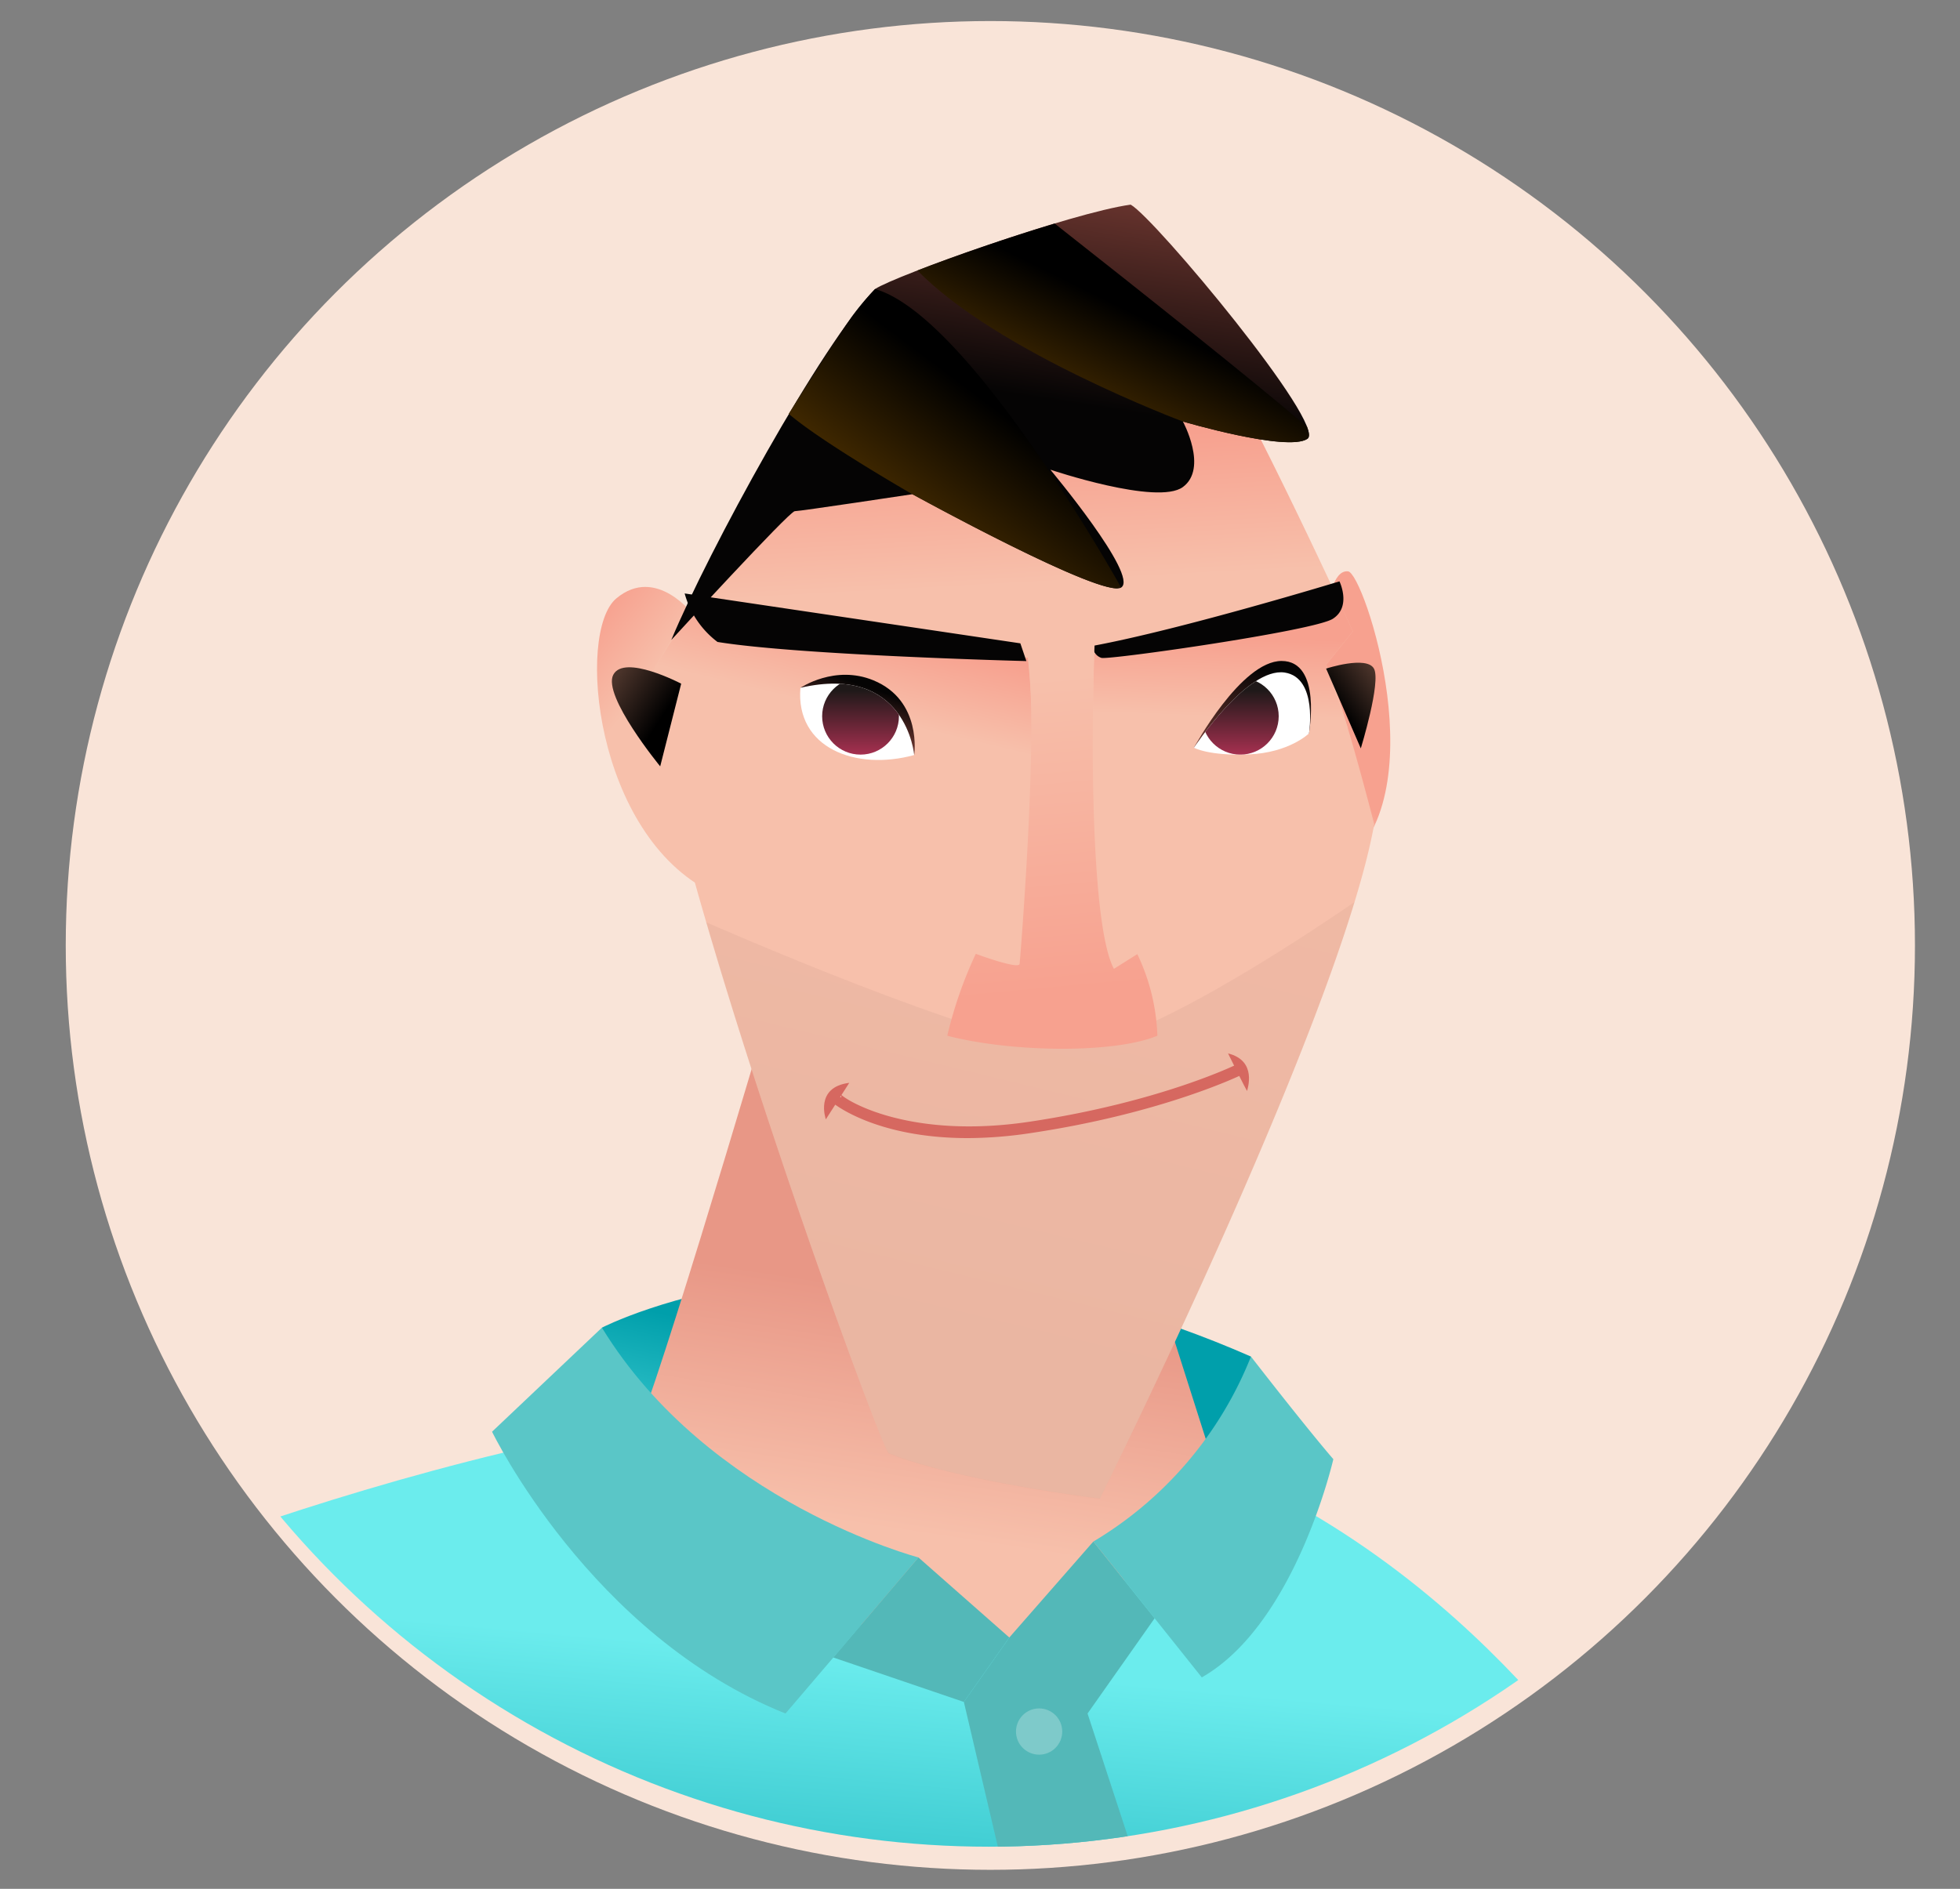 <svg xmlns="http://www.w3.org/2000/svg" xmlns:xlink="http://www.w3.org/1999/xlink" viewBox="0 0 338.98 326.75"><rect x="0" y="0" width="338.98" height="326.75" fill="#808080" stroke="none"/><defs><style>.cls-1{fill:none;}.cls-2,.cls-32{fill:#fff;}.cls-3{isolation:isolate;}.cls-4{fill:#f9e4d8;}.cls-5{clip-path:url(#clip-path);}.cls-6{fill:url(#linear-gradient);}.cls-7{fill:url(#linear-gradient-2);}.cls-8{fill:url(#linear-gradient-3);}.cls-9{fill:url(#linear-gradient-4);}.cls-10{fill:url(#linear-gradient-5);}.cls-11{fill:#5ac6c7;}.cls-12{fill:#53b8b8;}.cls-13{fill:url(#linear-gradient-6);}.cls-14{opacity:0.05;fill:url(#linear-gradient-7);}.cls-15{fill:url(#linear-gradient-8);}.cls-16{fill:url(#linear-gradient-9);}.cls-17{fill:url(#linear-gradient-10);}.cls-18{fill:url(#linear-gradient-11);}.cls-19{fill:url(#linear-gradient-12);}.cls-20{fill:url(#linear-gradient-13);}.cls-21{fill:url(#linear-gradient-14);}.cls-22{fill:url(#linear-gradient-15);}.cls-23{fill:#d66860;}.cls-24{clip-path:url(#clip-path-2);}.cls-25{fill:url(#linear-gradient-16);}.cls-26{clip-path:url(#clip-path-3);}.cls-27{fill:url(#linear-gradient-17);}.cls-28,.cls-29,.cls-30,.cls-31{mix-blend-mode:screen;}.cls-28{fill:url(#linear-gradient-18);}.cls-29{fill:url(#linear-gradient-19);}.cls-30{fill:url(#linear-gradient-20);}.cls-31{fill:url(#linear-gradient-21);}.cls-32{opacity:0.25;}</style><clipPath id="clip-path"><circle class="cls-1" cx="170.99" cy="159.55" r="159.91"/></clipPath><linearGradient id="linear-gradient" x1="109.88" y1="121.11" x2="98.59" y2="111.96" gradientUnits="userSpaceOnUse"><stop offset="0" stop-color="#f7c0ab"/><stop offset="1" stop-color="#f7a18f"/></linearGradient><linearGradient id="linear-gradient-2" x1="148.88" y1="287.05" x2="141.88" y2="365.05" gradientUnits="userSpaceOnUse"><stop offset="0" stop-color="#6beced"/><stop offset="1" stop-color="#009fab"/></linearGradient><linearGradient id="linear-gradient-3" x1="222.87" y1="130.92" x2="228.25" y2="127.15" xlink:href="#linear-gradient"/><linearGradient id="linear-gradient-4" x1="151.37" y1="278.51" x2="160.87" y2="238.01" xlink:href="#linear-gradient-2"/><linearGradient id="linear-gradient-5" x1="157.91" y1="265.29" x2="164.13" y2="224.66" gradientUnits="userSpaceOnUse"><stop offset="0" stop-color="#f7c0ab"/><stop offset="1" stop-color="#e89786"/></linearGradient><linearGradient id="linear-gradient-6" x1="173.4" y1="101.27" x2="172.06" y2="76.6" xlink:href="#linear-gradient"/><linearGradient id="linear-gradient-7" x1="160.82" y1="229.87" x2="179.86" y2="151" gradientUnits="userSpaceOnUse"><stop offset="0" stop-color="#050404"/><stop offset="1" stop-color="#66332d"/></linearGradient><linearGradient id="linear-gradient-8" x1="145.63" y1="122.85" x2="149.13" y2="108.35" xlink:href="#linear-gradient"/><linearGradient id="linear-gradient-9" x1="211.15" y1="124.06" x2="211.65" y2="110.06" xlink:href="#linear-gradient"/><linearGradient id="linear-gradient-10" x1="220.44" y1="116.53" x2="215.72" y2="130.18" xlink:href="#linear-gradient-7"/><linearGradient id="linear-gradient-11" x1="150.31" y1="118.89" x2="147.9" y2="125.88" xlink:href="#linear-gradient-7"/><linearGradient id="linear-gradient-12" x1="175.03" y1="68.23" x2="180.41" y2="33" xlink:href="#linear-gradient-7"/><linearGradient id="linear-gradient-13" x1="147.96" y1="96.16" x2="147.96" y2="84.26" xlink:href="#linear-gradient-7"/><linearGradient id="linear-gradient-14" x1="210.68" y1="95.9" x2="210.68" y2="82.99" xlink:href="#linear-gradient-7"/><linearGradient id="linear-gradient-15" x1="176.37" y1="117.57" x2="181.37" y2="171.72" xlink:href="#linear-gradient"/><clipPath id="clip-path-2"><path class="cls-2" d="M206.49,129.34c.12-.17,9.22-13.93,15.68-13,5.79.87,4.22,10.53,4.22,10.53S223,130.21,216,130.5,206.49,129.34,206.49,129.34Z"/></clipPath><linearGradient id="linear-gradient-16" x1="214.51" y1="119.43" x2="214.51" y2="133.45" gradientUnits="userSpaceOnUse"><stop offset="0" stop-color="#1f1919"/><stop offset="1" stop-color="#c9365e"/></linearGradient><clipPath id="clip-path-3"><path class="cls-1" d="M158.11,130.61s-1.33-15.86-19.68-11.63C137.56,129.4,148,133.39,158.11,130.61Z"/></clipPath><linearGradient id="linear-gradient-17" x1="148.83" y1="119.43" x2="148.83" y2="133.45" xlink:href="#linear-gradient-16"/><linearGradient id="linear-gradient-18" x1="174.8" y1="72.68" x2="161.13" y2="90.85" gradientUnits="userSpaceOnUse"><stop offset="0"/><stop offset="1" stop-color="#402800"/></linearGradient><linearGradient id="linear-gradient-19" x1="195.98" y1="54.17" x2="187.98" y2="70.34" xlink:href="#linear-gradient-18"/><linearGradient id="linear-gradient-20" x1="114.33" y1="124.33" x2="105.67" y2="118.67" gradientUnits="userSpaceOnUse"><stop offset="0"/><stop offset="1" stop-color="#4a332a"/></linearGradient><linearGradient id="linear-gradient-21" x1="231.82" y1="122.93" x2="238.82" y2="117.93" xlink:href="#linear-gradient-20"/></defs><title>iStock-858615422 [Converted]</title><g class="cls-3"><g id="Avatars"><circle class="cls-4" cx="171.28" cy="163.55" r="159.91"/><g class="cls-5"><path class="cls-6" d="M120,106.45s-6.48-8.74-13.42-2.92-3.75,40.89,16.58,50.87C119.71,121.76,120,106.45,120,106.45Z"/><path class="cls-7" d="M278.82,309.34c-4.5-3-34.65-53.35-99.09-65.08S18.17,273.41,18.17,273.41s44.19,73,126.34,64.63S278.82,309.34,278.82,309.34Z"/><path class="cls-8" d="M229.69,104.92s.69-6.42,3.47-6.08,15.67,39.41-1.37,51.22c0,0,2.06-7.29,2.06-8S228,115,228,113.77,229.69,104.92,229.69,104.92Z"/><path class="cls-9" d="M104.1,229.67s46.25-24,112.25,5c2.75,16.25-2.75,25.25-2.75,25.25l-106.5-4Z"/><path class="cls-10" d="M135.64,165.86S116.58,231,110.57,246.61c17.46,26,38.91,37.33,51.52,37.81,33,1.25,48.11-30.25,47.83-31.14s-17.66-55.5-17.66-55.5Z"/><path class="cls-11" d="M104.1,229.67l-19,18s17,35.25,50.75,48.75c16.25-19,23-27,23-27S122.6,259.92,104.1,229.67Z"/><path class="cls-11" d="M207.85,290.17l-18.75-23.5a65.36,65.36,0,0,0,27.25-32c10.5,13.5,14.25,17.75,14.25,17.75S224.1,280.92,207.85,290.17Z"/><polygon class="cls-12" points="158.84 269.42 174.56 283.27 166.7 294.42 144.12 286.73 158.84 269.42"/><polygon class="cls-12" points="189.09 266.67 174.56 283.27 166.7 294.42 174.56 327.92 197.34 324.67 188.09 296.42 199.69 279.95 189.09 266.67"/><path class="cls-13" d="M153.65,53.24s-37,55.32-41.44,64.12c4.17,34.72,39.12,130.56,41.44,134,12,4.86,36.57,7.87,36.57,7.87s41.44-83.1,47.45-116.67c-6.25-24.07-8.33-27.55-8.33-27.55l4.63-5.79s-21.3-46.76-31.48-60.88A152.76,152.76,0,0,0,153.65,53.24Z"/><path class="cls-14" d="M122.15,159.55c11.85,40.59,29.86,89.38,31.5,91.84,12,4.86,36.57,7.87,36.57,7.87s32.4-65,44.06-103.23c-9.79,6.73-38.11,25.48-49.6,25.21C170.68,180.9,122.18,159.56,122.15,159.55Z"/><path class="cls-15" d="M168.76,113.77h9s1.21,10.6.51,17.7c-9.53-.07-52.29-6.73-66.07-14.11,5-8.71,8-12,8-12Z"/><path class="cls-16" d="M189.24,113.14s-.44,12.82,0,18.33c14.44-1.65,41.29-5.13,41.29-5.13l2.58-.39L229.35,115l4.63-5.79-1.91-4.14-33.3,5.59Z"/><path class="cls-17" d="M206.49,129.34s8.14-15,15.16-15,4.73,12.55,4.73,12.55Z"/><path class="cls-18" d="M158.11,130.61s1.43-9.42-7.05-12.92c-6.67-2.75-12.62,1.29-12.62,1.29Z"/><path class="cls-19" d="M116.1,110.71s20.42-22.28,21.35-22.28,20.37-2.94,20.37-2.94,33.1,18.21,36.11,16.13-12.27-20.37-12.27-20.37,18.52,6.25,22.92,3,0-11.34,0-11.34,18.06,5.32,21.53,3-26.39-38.19-30.56-40.51C185.36,36.8,154.81,47.68,151.34,50,142.08,59.49,122.53,95.26,116.1,110.71Z"/><path class="cls-20" d="M177.51,114.36s-39.24-1-53.42-3.31a15.72,15.72,0,0,1-5.68-8.39l58.06,8.63Z"/><path class="cls-21" d="M189,111.73a2.15,2.15,0,0,0,1.5,2.08c1.5.35,36.71-4.67,40-6.76s1.16-6.48,1.16-6.48S204.56,108.84,189,111.73Z"/><path class="cls-22" d="M189.65,107.41c-.58.46-2.08,50.69,3,60.19l4.05-2.55a35.51,35.51,0,0,1,3.47,14.12c-7.52,3.12-25.23,2.89-36.34,0A72.72,72.72,0,0,1,168.76,165s7.47,2.78,7.58,1.74,3.59-43.58,1.16-54.6A21.18,21.18,0,0,1,189.65,107.41Z"/><path class="cls-23" d="M167.4,196.88c-16,0-23.24-6-23.33-6.07a1.31,1.31,0,0,1-.56-1h2a.93.93,0,0,0-.21-.59c1.33,1.41,12.4,7.9,32.86,4.81,22.58-3.4,35.8-9.91,35.93-10l.89,1.79c-.13.07-13.6,6.71-36.52,10.16A74.19,74.19,0,0,1,167.4,196.88Z"/><path class="cls-23" d="M212.39,182.23s3.3,6.71,3.3,6.48S217.54,183.51,212.39,182.23Z"/><path class="cls-23" d="M142.83,193.63s-2-5.56,4.05-6.31Z"/><path class="cls-2" d="M158.11,130.61s-1.33-15.86-19.68-11.63C137.56,129.4,148,133.39,158.11,130.61Z"/><path class="cls-2" d="M206.49,129.34c.12-.17,9.22-13.93,15.68-13,5.79.87,4.22,10.53,4.22,10.53S223,130.21,216,130.5,206.49,129.34,206.49,129.34Z"/><g class="cls-24"><circle class="cls-25" cx="214.51" cy="123.9" r="6.64"/></g><g class="cls-26"><circle class="cls-27" cx="148.83" cy="123.9" r="6.64"/></g><path class="cls-28" d="M151.34,50a48.88,48.88,0,0,0-4,4.76c-2.49,3.52-5.92,8.91-10.93,16.82h0c5.65,4.89,21.37,13.91,21.37,13.91s29.66,16.32,35.37,16.28l.74-.15S167.8,54.69,151.34,50Z"/><path class="cls-29" d="M158.67,46.79c13.74,14.1,45.91,26.13,45.91,26.13s18.06,5.32,21.53,3c.41-.27.34-1-.07-2.1-9.92-8.47-29.38-23.93-43.64-35.15C174.34,41.09,165,44.32,158.67,46.79Z"/><path class="cls-30" d="M114.18,132.57s-10-12.17-8.12-15.83,11.75,1.53,11.75,1.53Z"/><path class="cls-31" d="M229.35,115.66s7-2.29,8.27,0-2.27,13.8-2.27,13.8Z"/></g><circle class="cls-32" cx="179.72" cy="299.54" r="4" transform="translate(-169.21 282.92) rotate(-56.31)"/></g></g></svg>